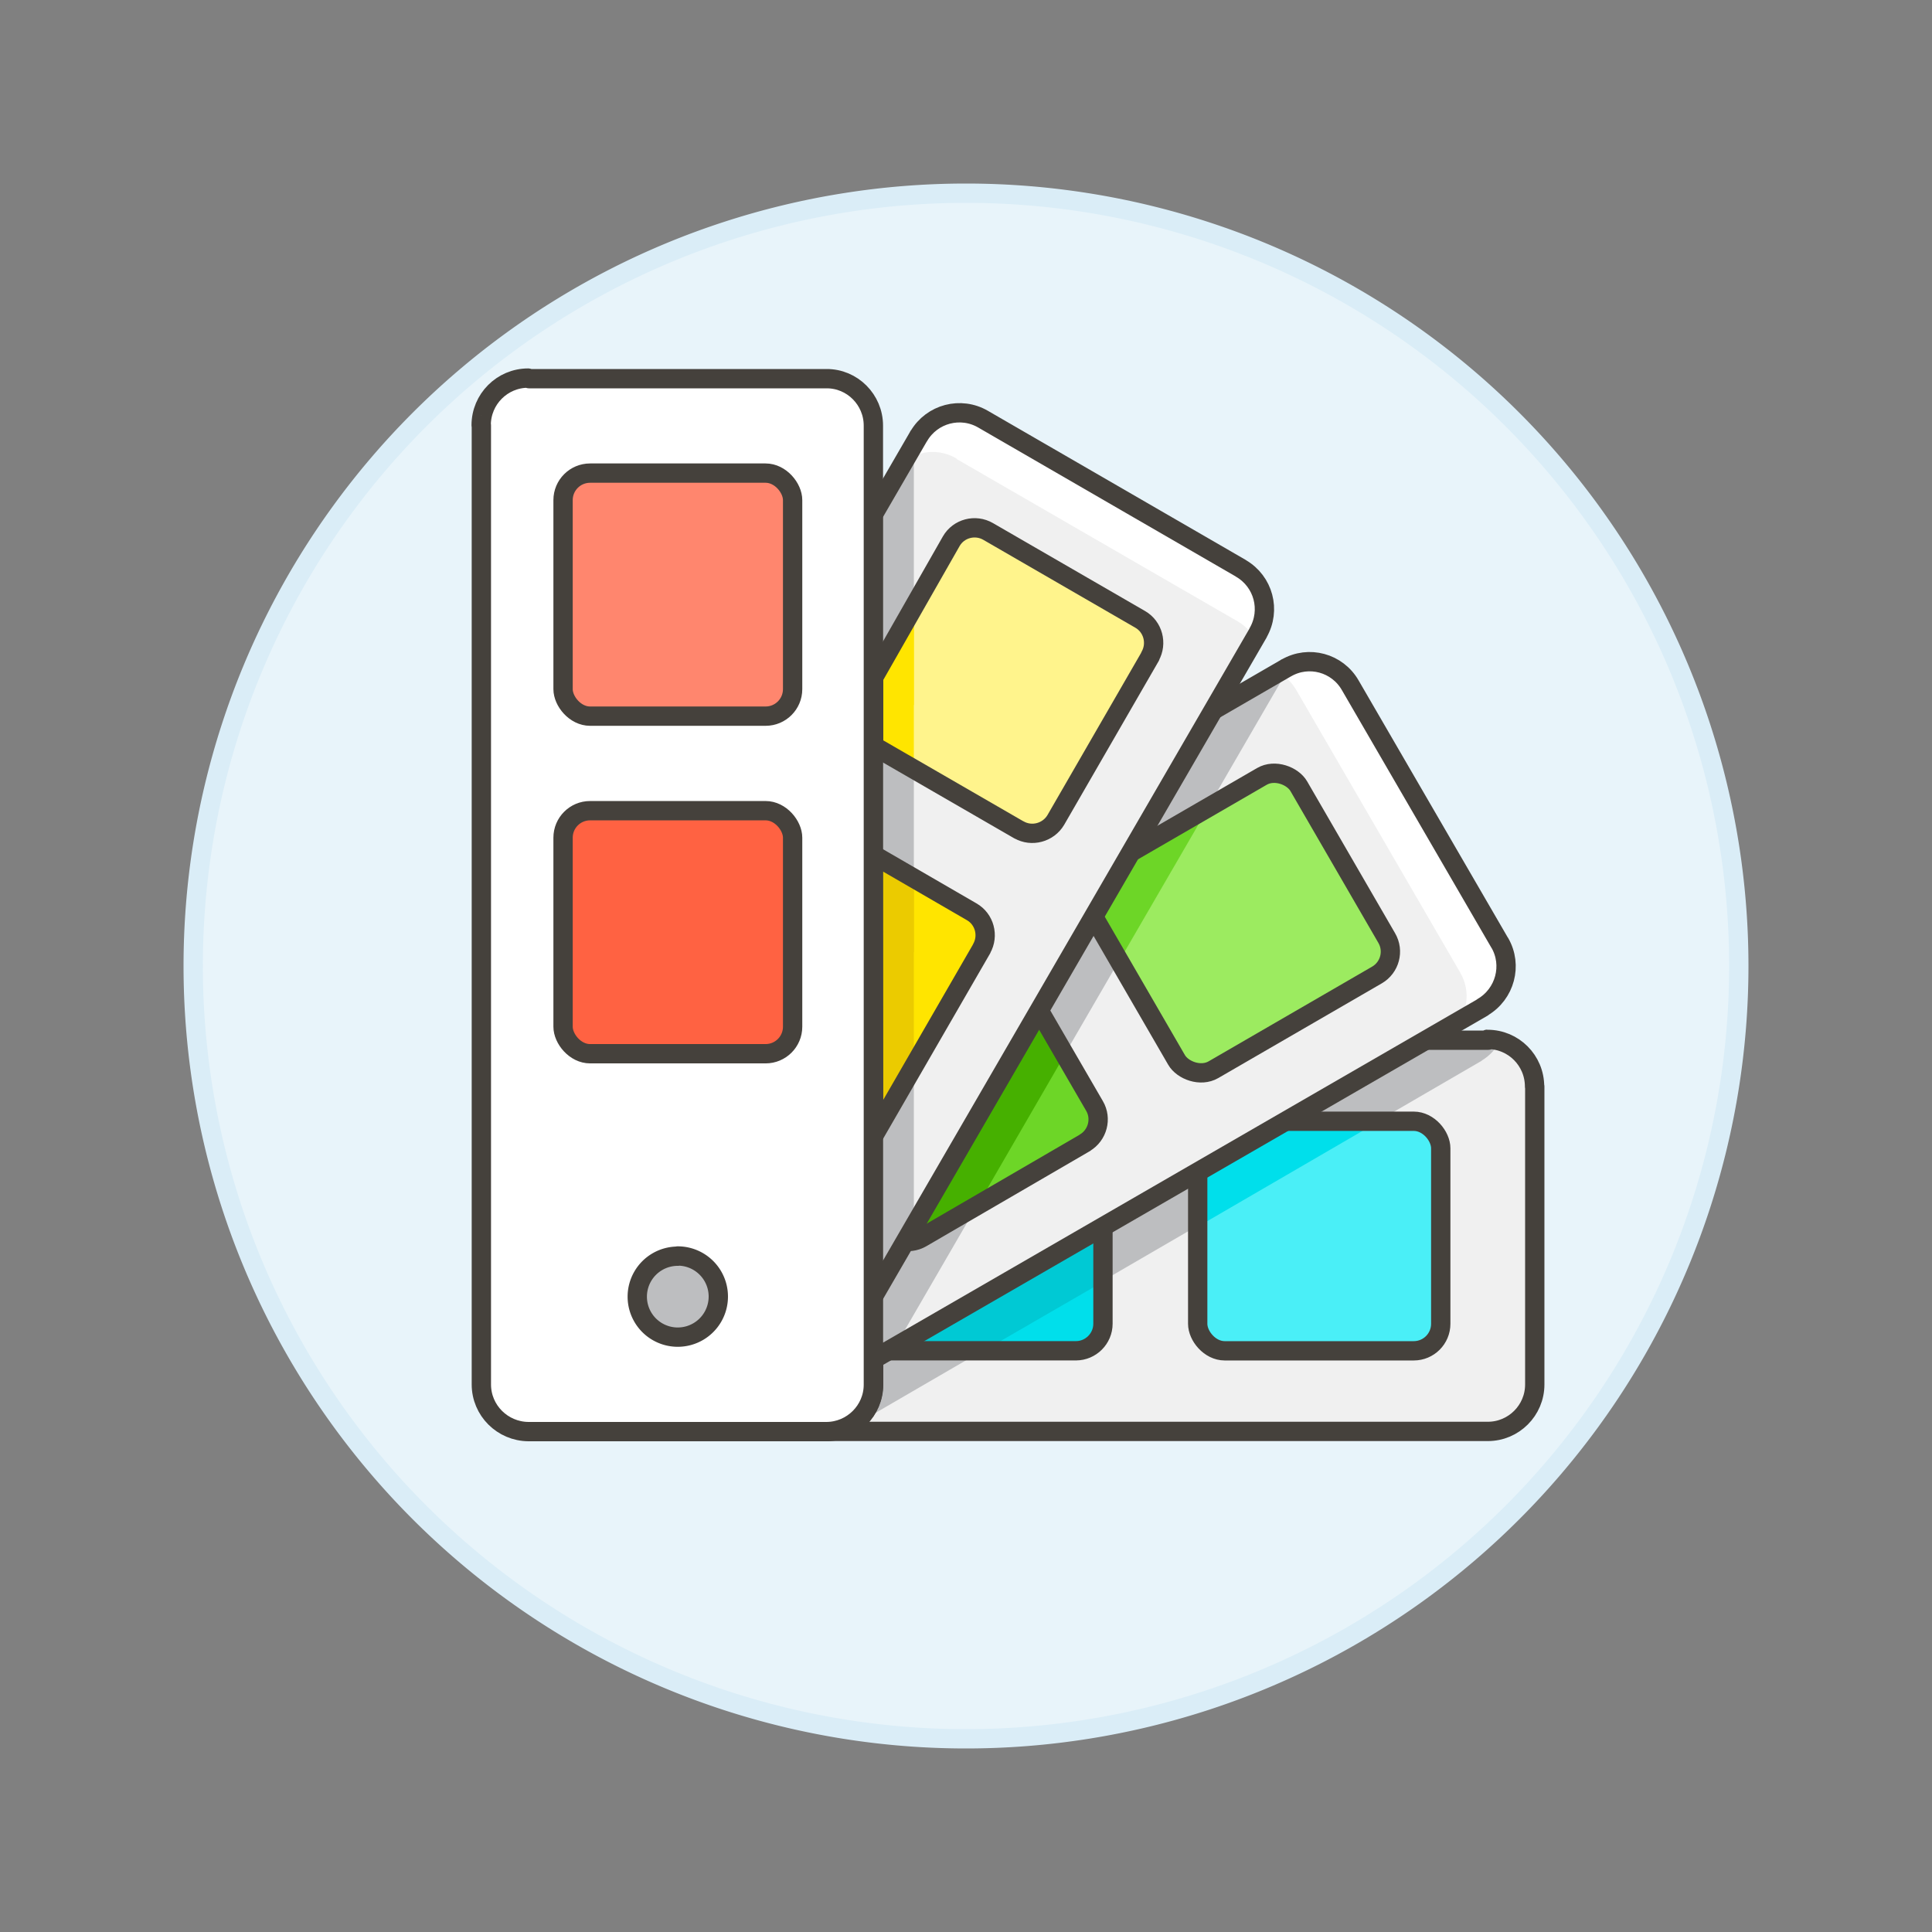 <svg viewBox="0 0 100 100" xmlns="http://www.w3.org/2000/svg" xmlns:xlink="http://www.w3.org/1999/xlink"><rect x="0" y="0" width="100" height="100" fill="#808080" stroke="none"/><defs><path d="M27.386 19.6h15.4l-.01 0c1.34-.01 2.43 1.09 2.43 2.43 0 0 0 0 0 0v49.64 0c0 1.34-1.1 2.43-2.44 2.43 0 0-.001 0-.001 0h-15.4 -.01c-1.35-.01-2.44-1.1-2.44-2.44V22.01l-.01 0c0-1.35 1.09-2.44 2.43-2.44Z" id="h"/><path d="M50.23 48.92l-5.02 2.9v10.74l.59 1.02 -.01-.01c.38.66 1.24.89 1.91.5l8.46-4.92 -.01 0c.66-.39.89-1.25.5-1.91l-4.56-7.86 0 0c-.39-.67-1.25-.9-1.91-.51Z" id="d"/><path d="M45.219 35.06v3.55l7.53 4.35 -.01-.01c.66.38 1.52.15 1.91-.51l4.89-8.47 -.01 0c.38-.67.15-1.53-.51-1.91l-7.87-4.55 0 0c-.67-.39-1.53-.16-1.91.5Z" id="f"/><path d="M45.219 58.79l5.59-9.68 0-.01c.38-.67.15-1.53-.52-1.91l-5.09-2.95Z" id="g"/><path d="M65.12 32.76l0-.01c.67-1.17.28-2.65-.89-3.33 -.01-.01-.01-.01-.01-.01L50.89 21.7l0 0c-1.16-.68-2.65-.29-3.33.87 -.01 0-.01 0-.01.01l-2.36 4.07v40.479Z" id="e"/><path d="M76.74 52.142l0-.01c1.16-.68 1.56-2.17.89-3.33 -.01-.01-.01-.01-.01-.01l-7.73-13.32 0 0c-.67-1.17-2.15-1.57-3.31-.9 -.01 0-.02 0-.02.01L45.19 46.95v23.42Z" id="c"/><path d="M45.219 58.036v11.88h10.48 -.01c.77 0 1.4-.63 1.4-1.4 0 0 0 0 0 0v-9.09 0c0-.78-.63-1.4-1.4-1.4Z" id="b"/><path d="M77.03 53.84H45.219v17.83l0 0c0 1.34-1.09 2.43-2.43 2.43 -.01 0-.01 0-.02-.01h34.24l0 0c1.34 0 2.43-1.09 2.43-2.43 0-.01 0-.01 0-.02v-15.4l-.01 0c0-1.35-1.09-2.44-2.43-2.44 -.01-.01-.01-.01-.01 0Z" id="a"/></defs><path fill="#E8F4FA" stroke="#DAEDF7" d="M50 10a40 40 0 1 0 0 80 40 40 0 1 0 0-80Z"/><use fill="#F0F0F0" xlink:href="#a"/><path fill="#BDBEC0" d="M77.68 53.942l0 0c-.22-.07-.44-.1-.66-.11H45.2v17.83l0 0c0 1.34-1.09 2.43-2.43 2.43 -.01 0-.01 0-.02-.01h.93L76.7 54.9l0-.01c.4-.24.72-.59.94-1Z"/><use fill="none" stroke="#45413C" stroke-linejoin="round" xlink:href="#a"/><rect width="12.58" height="11.882" x="61.993" rx="1.398" y="58.036" fill="#4AEFF7"/><path fill="#00DFEB" d="M61.993 59.434v4.06l9.41-5.47h-8.02l0-.001c-.78 0-1.4.62-1.4 1.39Z"/><rect width="12.58" height="11.882" x="61.993" y="58.036" rx="1.398" fill="none" stroke="#45413C" stroke-linejoin="round"/><use fill="#00DFEB" xlink:href="#b"/><path fill="#00C9D4" d="M57.1 66.34v-6.91 0c0-.78-.63-1.4-1.4-1.4H45.21v11.88h5.72Z"/><use fill="none" stroke="#45413C" stroke-linejoin="round" xlink:href="#b"/><use fill="#F0F0F0" xlink:href="#c"/><path fill="#FFF" d="M76.74 52.142l0-.01c1.16-.68 1.56-2.17.89-3.33 -.01-.01-.01-.01-.01-.01l-7.73-13.32 0 0c-.67-1.17-2.15-1.57-3.31-.9 -.01 0-.02 0-.02.01l-.4.22 0 0c.38.2.7.52.92.89l8.52 14.68 -.01-.01c.41.71.43 1.59.05 2.32Z"/><path fill="#BDBEC0" d="M66.581 34.6l-21.37 12.38V70.4l1.09-.64 20.45-35.26 0-.01c-.07.02-.13.05-.2.08Z"/><use fill="none" stroke="#45413C" stroke-linejoin="round" xlink:href="#c"/><g transform="translate(-15.307 38.579)"><rect width="12.58" height="11.884" x="57.805" y="41.815" rx="1.398" fill="#9CEB60" transform="matrix(.865-.501.501.865 0 0)"/></g><path fill="#6DD627" d="M56.37 46.979l1.58 2.73 4.6-7.927 -5.68 3.28 -.01 0c-.67.38-.9 1.24-.51 1.91Z"/><g transform="translate(-15.307 38.579)"><rect width="12.58" height="11.884" x="57.805" y="41.815" rx="1.398" fill="none" stroke="#45413C" stroke-linejoin="round" transform="matrix(.865-.501.501.865 0 0)"/></g><use fill="#6DD627" xlink:href="#d"/><path fill="#46B000" d="M50.552 62.47l4.57-7.89 -2.99-5.16 -.01-.01c-.39-.67-1.25-.9-1.91-.51l-5.02 2.9v10.74l.59 1.02 -.01-.01c.38.66 1.24.89 1.91.5Z"/><use fill="none" stroke="#45413C" stroke-linejoin="round" xlink:href="#d"/><use fill="#F0F0F0" xlink:href="#e"/><path fill="#BDBEC0" d="M47.31 23.066l-2.1 3.62 0 40.479 2.09-3.625 0-40.48Z"/><g fill="#FFF"><path d="M49.544 23.774l14.54 8.4 0 0c.35.21.65.51.86.87l.16-.29 0-.01c.67-1.17.28-2.65-.89-3.33 -.01-.01-.01-.01-.01-.01l-13.33-7.71 0 0c-1.16-.68-2.65-.29-3.33.87 -.01 0-.01 0-.01.01l-.82 1.41 0-.01c.78-.67 1.89-.77 2.78-.25Z"/><path d="M45.219 67.04l0 .12 .93-1.62 -.94 1.49Z"/></g><use fill="none" stroke="#45413C" stroke-linejoin="round" xlink:href="#e"/><use fill="#FFF48C" xlink:href="#f"/><g fill="#FFE500"><path d="M47.31 31.439l-2.1 3.62 0 3.55 2.09 1.21 0-8.393Z"/><path d="M47.31 31.439l-2.1 3.62 0 1.99 2.09-.56 0-5.07Z"/><use xlink:href="#g"/></g><g fill="#EBCB00"><path d="M47.31 45.483l-2.1-1.22 0 14.52 2.09-3.63 0-9.69Z"/><path d="M47.31 45.483l-2.1-1.22 0 5.57 2.09-.56 0-3.81Z"/></g><g stroke="#45413C" fill="none" stroke-linejoin="round"><use xlink:href="#g"/><use xlink:href="#f"/></g><use fill="#FFF" xlink:href="#h"/><use fill="none" stroke="#45413C" stroke-linejoin="round" xlink:href="#h"/><rect width="11.882" height="12.58" x="29.144" rx="1.398" y="24.488" fill="#FF866E"/><rect width="11.882" height="12.58" x="29.144" y="24.488" rx="1.398" fill="none" stroke="#45413C" stroke-linejoin="round"/><rect width="11.882" height="12.58" x="29.144" rx="1.398" y="41.961" fill="#FF6242"/><g stroke="#45413C" fill="none" stroke-linejoin="round"><rect width="11.882" height="12.58" x="29.144" y="41.961" rx="1.398"/><path fill="#BDBEC0" d="M35.08 65.02a2.09 2.09 0 1 0 0 4.19 2.09 2.09 0 1 0 0-4.2Z"/></g></svg>